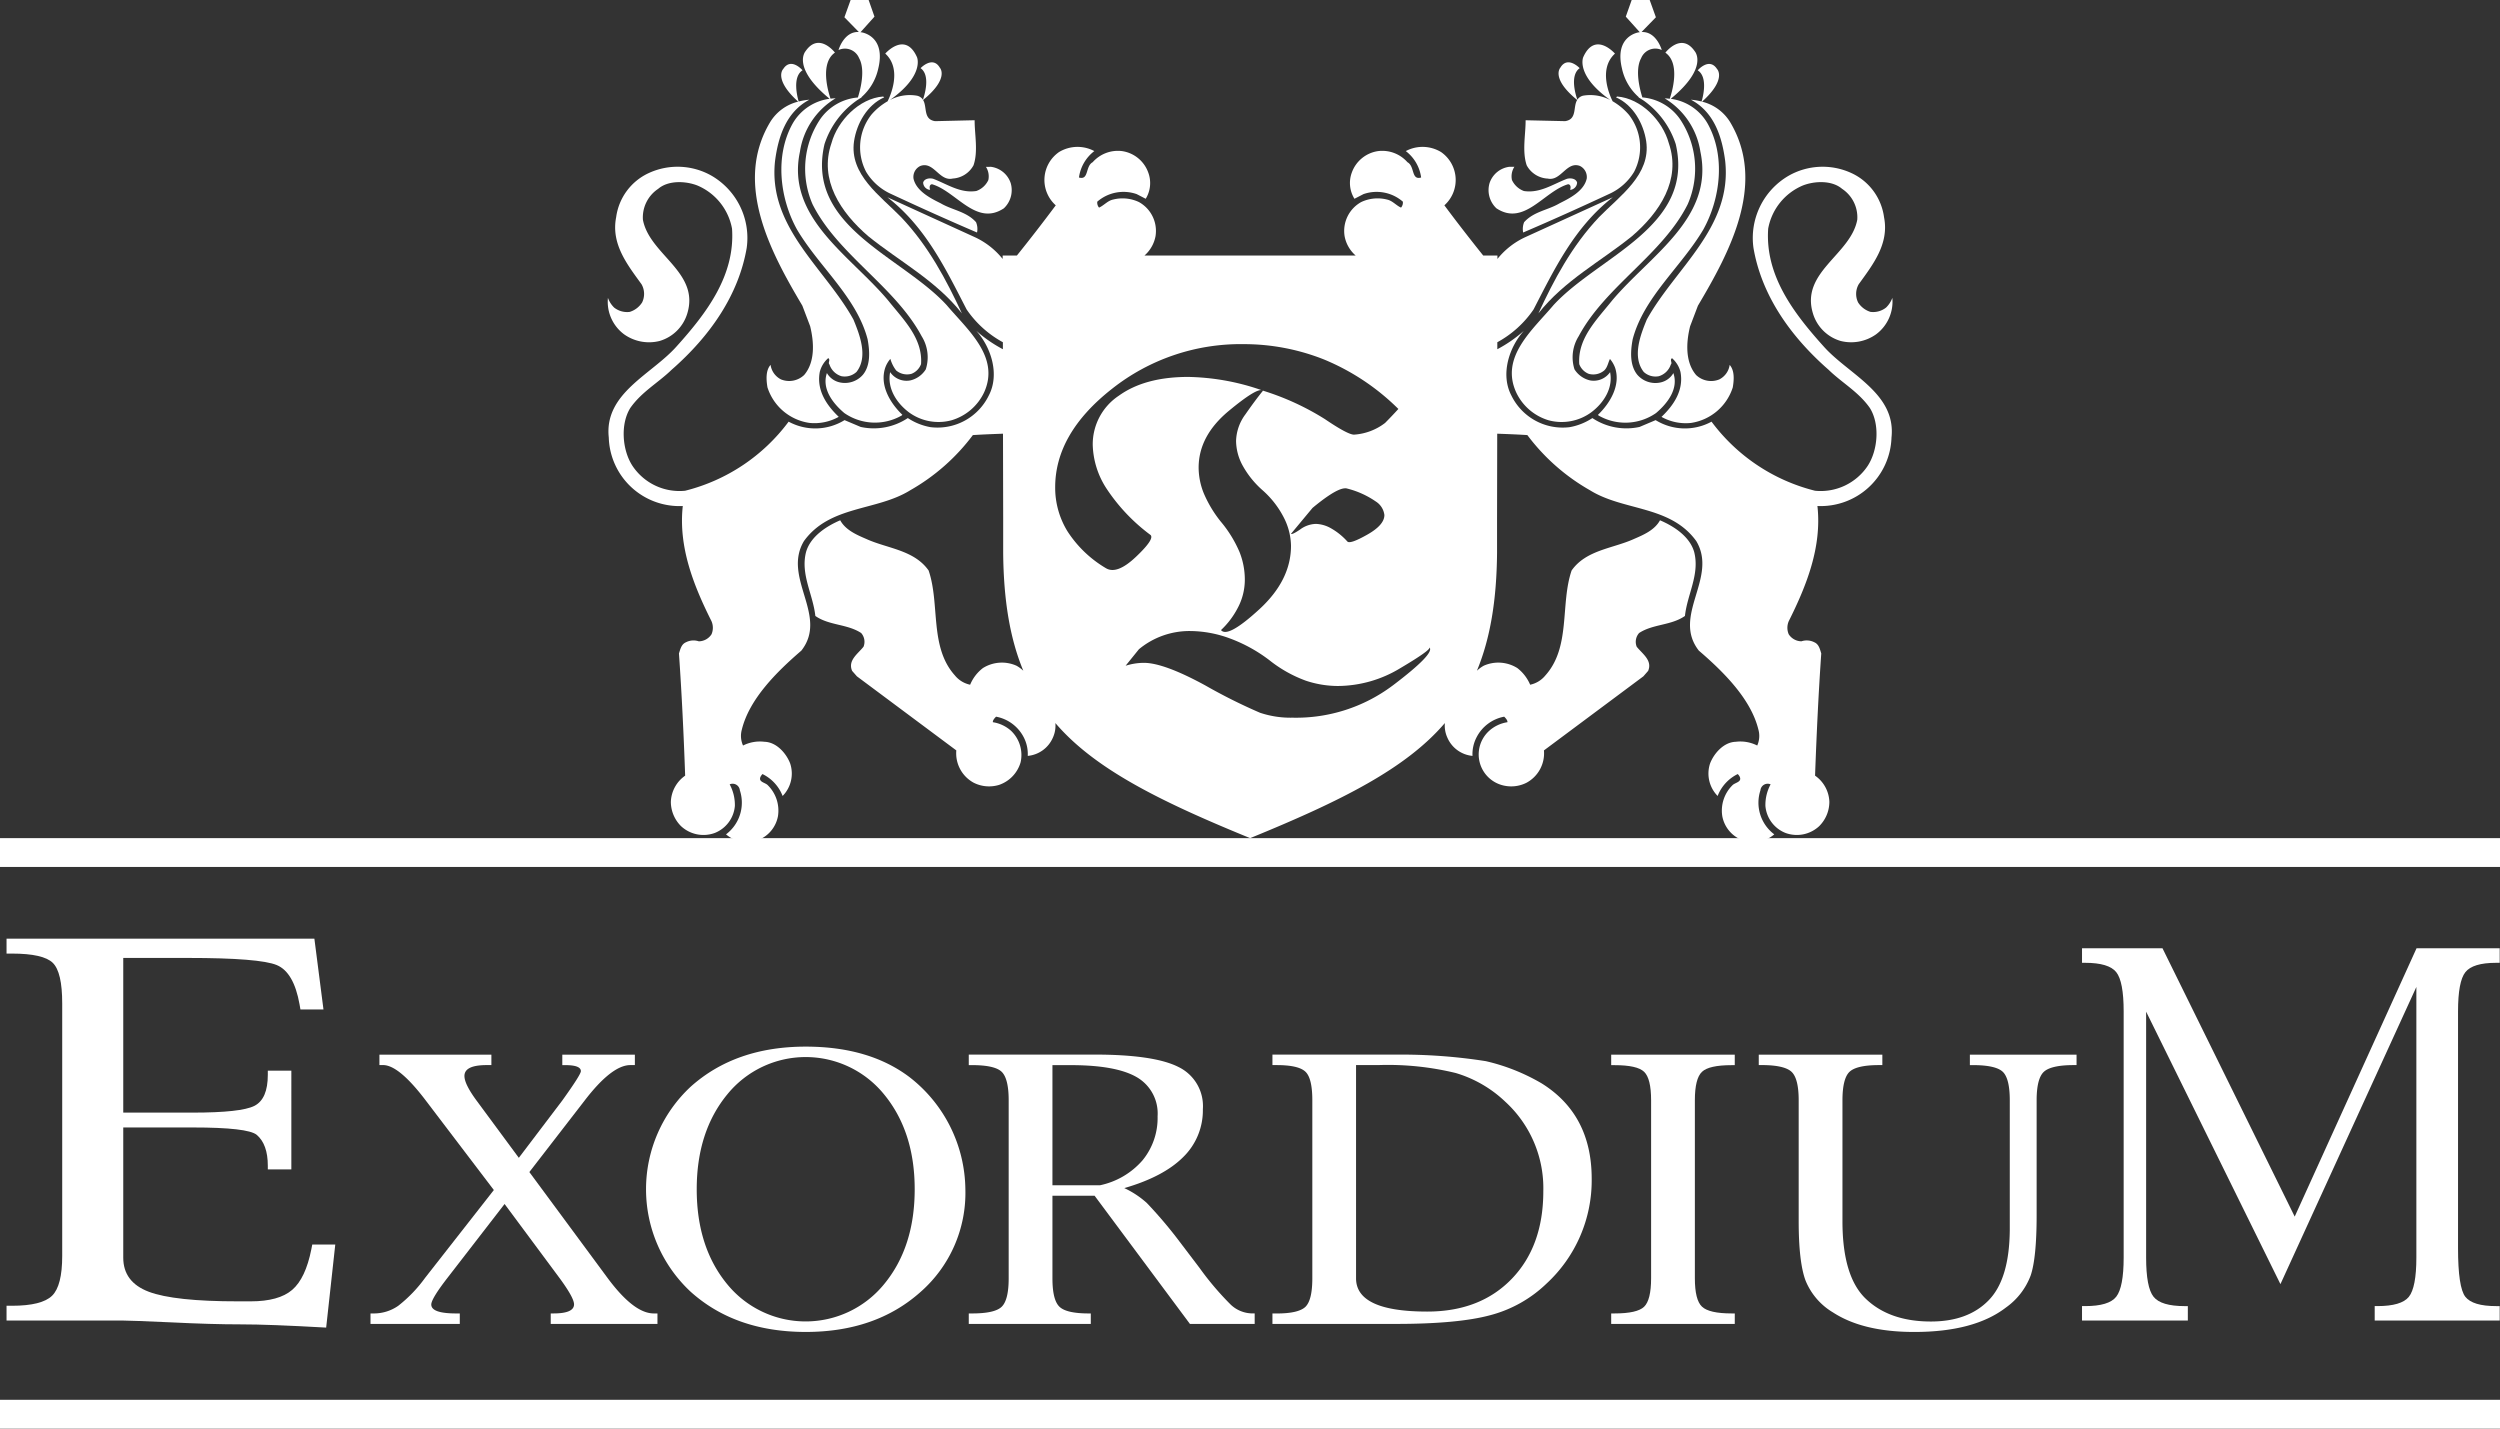 <svg xmlns="http://www.w3.org/2000/svg" width="378" height="216.005" viewBox="0 0 378 216.005">
  <rect x="0" y="0" width="378" height="216.005" fill="#333333" stroke="none"/>
  <g id="그룹_32" data-name="그룹 32" transform="translate(-27.988 -59.534)">
    <path id="패스_11" data-name="패스 11" d="M46.23,173.487v19.685q0,3.689,3.847,5.15t13.533,1.454h1.908c2.818,0,4.91-.577,6.258-1.737s2.311-3.205,2.895-6.147l.136-.7h3.48l-1.376,12.554q-8.664-.491-12.892-.487-4.492,0-10.587-.306c-3.976-.174-6.371-.271-7.189-.271H28.583v-2.237H29.4c3.016,0,5.035-.51,6.064-1.512S37,195.914,37,192.908v-38.18c0-3.151-.467-5.19-1.426-6.133-.95-.926-3.009-1.4-6.178-1.4h-.813v-2.25H75.129l1.374,10.7H73.02l-.135-.776c-.575-3.229-1.72-5.213-3.435-5.932s-6.195-1.082-13.442-1.082H46.23v23.387H56.752q7.283,0,9.309-1.022c1.349-.691,2.026-2.248,2.026-4.686V164.9h3.559V179.83H68.087v-.56c0-2.17-.565-3.726-1.683-4.673q-1.371-1.109-9.651-1.11Z" transform="translate(0.394 56.52)" fill="#fff"/>
    <path id="패스_12" data-name="패스 12" d="M81.974,178.079l-8.667,11.207q-2.413,3.121-2.418,3.991c0,.906,1.253,1.351,3.759,1.351H75.2v1.584H61.7v-1.584h.492a6.415,6.415,0,0,0,3.709-1.162,20.857,20.857,0,0,0,4.066-4.236L80.35,175.968,70,162.357q-4.013-5.277-6.4-5.284h-.552V155.5h16.93v1.577h-.716c-2.245,0-3.36.548-3.36,1.65,0,.818.607,2.044,1.823,3.7l6.4,8.669,6.575-8.669c1.868-2.609,2.807-4.079,2.807-4.437,0-.6-.786-.909-2.346-.909H90.7V155.5h10.972v1.577h-.685q-2.8,0-6.918,5.372l-8.35,10.8,11.866,16.069c2.632,3.536,4.942,5.309,6.951,5.309h.552v1.584H88.95v-1.584h.42c2.064,0,3.106-.457,3.106-1.373,0-.653-.7-1.927-2.092-3.84Z" transform="translate(22.308 63.499)" fill="#fff"/>
    <path id="패스_13" data-name="패스 13" d="M99.059,190.707q-4.626-5.608-4.623-14.379,0-8.724,4.636-14.357a15.269,15.269,0,0,1,23.676,0q4.644,5.641,4.644,14.357,0,8.769-4.644,14.379a15.307,15.307,0,0,1-23.689,0m29.233,1.142a19.914,19.914,0,0,0,6.763-15.53,21.732,21.732,0,0,0-8.448-16.941q-6.1-4.611-15.69-4.611-10.616,0-17.378,6.045a21.176,21.176,0,0,0,0,31.037q6.755,6.057,17.378,6.059,10.6,0,17.375-6.059" transform="translate(38.897 63.016)" fill="#fff"/>
    <path id="패스_14" data-name="패스 14" d="M128.788,157.086h2.753q6.887,0,10.017,1.834a6.333,6.333,0,0,1,3.129,5.894,10.1,10.1,0,0,1-2.28,6.668,11.7,11.7,0,0,1-6.413,3.765h-7.207Zm6.374,19.746,14.412,19.382h9.792v-1.587h-.392a4.823,4.823,0,0,1-3.2-1.3,44.1,44.1,0,0,1-4.759-5.6l-3.367-4.434a66.158,66.158,0,0,0-4.606-5.379,13.74,13.74,0,0,0-3.39-2.235c3.973-1.15,6.938-2.717,8.917-4.7a9.86,9.86,0,0,0,2.963-7.232,6.563,6.563,0,0,0-3.709-6.391q-3.694-1.864-12.694-1.866H116.137v1.594h.48q3.447,0,4.495,1.01c.7.681,1.059,2.112,1.059,4.3v26.928c0,2.19-.357,3.621-1.059,4.3s-2.2,1.01-4.495,1.01h-.48v1.587h18.45v-1.587h-.292c-2.263,0-3.745-.334-4.452-1.022s-1.055-2.114-1.055-4.284v-12.49Z" transform="translate(58.329 63.496)" fill="#fff"/>
    <path id="패스_15" data-name="패스 15" d="M159.837,157.076a43.394,43.394,0,0,1,11.639,1.2,18.435,18.435,0,0,1,7.5,4.345,17.722,17.722,0,0,1,5.748,13.525q0,8.31-4.779,13.257t-12.779,4.944q-10.758,0-10.756-5.03V157.076Zm2.637,39.138q9.345,0,14.211-1.314a19.31,19.31,0,0,0,8.514-4.774,21.225,21.225,0,0,0,6.84-15.874q0-9.681-7.554-14.4a29.912,29.912,0,0,0-8.458-3.368,82.293,82.293,0,0,0-13.553-.987H143.768v1.584h.646c2.207,0,3.653.336,4.35,1.007s1.034,2.112,1.034,4.31v26.925q0,3.275-1.034,4.3c-.7.676-2.144,1.014-4.35,1.014h-.646v1.584Z" transform="translate(76.613 63.496)" fill="#fff"/>
    <path id="패스_16" data-name="패스 16" d="M193.275,196.211H174.591v-1.584h.518c2.268,0,3.764-.337,4.462-1.014s1.055-2.115,1.055-4.3V162.394q0-3.283-1.055-4.3c-.7-.676-2.193-1.007-4.462-1.007h-.518V155.5h18.684v1.587H192.8c-2.273,0-3.765.331-4.482,1.007s-1.075,2.115-1.075,4.3v26.921c0,2.174.354,3.606,1.075,4.287s2.208,1.025,4.482,1.025h.479Z" transform="translate(97.009 63.499)" fill="#fff"/>
    <path id="패스_17" data-name="패스 17" d="M188.019,157.073V155.5h18.686v1.577h-.515c-2.258,0-3.742.347-4.448,1.017s-1.068,2.115-1.068,4.3v18.3q0,8.4,3.573,11.758,3.577,3.395,9.8,3.395,5.611,0,8.731-3.209,3.136-3.208,3.194-10.651v-19.59q0-3.278-1.053-4.3c-.7-.67-2.2-1.017-4.5-1.017h-.48V155.5h16.13v1.577h-.424c-2.295,0-3.8.347-4.522,1.017s-1.09,2.115-1.09,4.3v17.4q0,6.378-.887,9.056a10.412,10.412,0,0,1-3.747,4.877q-4.8,3.7-13.869,3.7c-5.158,0-9.236-.977-12.262-2.938a9.975,9.975,0,0,1-4.168-4.819c-.7-1.859-1.045-4.859-1.045-8.988V162.391q0-3.278-1.08-4.3c-.721-.67-2.222-1.017-4.5-1.017Z" transform="translate(105.894 63.499)" fill="#fff"/>
    <path id="패스_18" data-name="패스 18" d="M227.125,155.4v37.181c0,3.006.369,4.975,1.12,5.922s2.318,1.419,4.713,1.419h.474V202.1h-16V199.92h.474c2.393,0,3.958-.467,4.7-1.419s1.123-2.916,1.123-5.922V155.363q0-4.529-1.123-5.937t-4.7-1.411h-.474v-2.2H229.6l19.99,40.572,18.423-40.572h12.572v2.2h-.533c-2.368,0-3.91.474-4.654,1.411s-1.112,2.918-1.112,5.937v35.793q0,5.965,1.112,7.365c.744.932,2.287,1.4,4.654,1.4h.533V202.1h-18.9V199.92h.4q3.634,0,4.761-1.4c.754-.934,1.14-2.914,1.14-5.942V151.666L247.433,196.6Z" transform="translate(125.357 57.096)" fill="#fff"/>
    <path id="패스_19" data-name="패스 19" d="M182.229,70.013a8.015,8.015,0,0,0,2.544,4.241h-.088c.231.12.454.268.681.415a.629.629,0,0,0,.073.045l-.005-.007a13,13,0,0,1,4.9,6.62c2.908,12.513-11.63,16.895-18.477,24.334-3.2,3.794-8.086,7.845-5.648,13.2a7.911,7.911,0,0,0,4.92,4.224,7.58,7.58,0,0,0,6.479-1.245c1.871-1.421,3.274-3.651,2.8-6.037a3.013,3.013,0,0,1-3.043,1.246,3.8,3.8,0,0,1-2.341-1.672,6,6,0,0,1,.638-5.01c4.006-7.526,12.719-12.381,16.491-19.969a13.432,13.432,0,0,0-1.218-12.915,7.712,7.712,0,0,0-5.646-3.219c-.356-1.11-1.155-4.083-.214-5.884.018-.017.02-.037.03-.055a2.316,2.316,0,0,1,3.116-1.231s-.8-2.837-3.063-2.715l2.175-2.233-.941-2.616h-2.719l-.891,2.521,2.117,2.355a.925.925,0,0,1-.136.013s-3.814.5-2.531,5.59" transform="translate(91.026 0)" fill="#fff"/>
    <path id="패스_20" data-name="패스 20" d="M186.649,71.034a9.966,9.966,0,0,0-1.61-.273c3.563,1.883,4.721,5.708,5.183,9.264,1.1,10.075-7.526,16.158-11.855,23.982-.939,2.291-2.253,5.635-.455,7.92a2.62,2.62,0,0,0,2.288.64A2.735,2.735,0,0,0,182,110.8c.284-.276-.208-.691.184-.957a4.1,4.1,0,0,1,1.276,2.075c.525,2.745-1,5.027-2.868,6.8a7.5,7.5,0,0,0,4.45.917,7.838,7.838,0,0,0,6.328-5.376c.2-1.176.279-2.547-.469-3.4a2.916,2.916,0,0,1-1.58,2.2,3.29,3.29,0,0,1-3.495-.67c-1.678-1.974-1.505-4.967-.907-7.373l1.178-3.1c4.706-7.945,10.451-18.428,4.88-27.757a6.905,6.905,0,0,0-4.252-3.1c3.8-3.43,2.263-4.94,2.263-4.94-1.187-1.828-2.923.2-2.923.2,1.592,1.015.784,4.076.587,4.719" transform="translate(98.614 3.848)" fill="#fff"/>
    <path id="패스_21" data-name="패스 21" d="M184.6,71.819a11.411,11.411,0,0,1,5.409,8.071c2.13,10.047-7.662,15.7-13.393,22.551-2.3,2.885-5.191,5.681-4.922,9.566a2.5,2.5,0,0,0,1.437,1.469,2.569,2.569,0,0,0,2.331-.508c.515-.477.6-1.236.874-1.741a4.283,4.283,0,0,1,.786,1.359c.836,2.6-.723,5.269-2.6,7.089l.088.1a8.121,8.121,0,0,0,8.688-.369c1.786-1.512,3.428-3.7,2.626-6.044a2.972,2.972,0,0,1-1.971,1.421,3.616,3.616,0,0,1-3.485-1.173c-1.161-1.439-1.034-3.554-.7-5.352,1.68-6.4,7.35-10.956,10.685-16.607,2.622-4.733,3.375-11.2.613-16.075a7.537,7.537,0,0,0-5.54-3.684c5.786-4.764,3.639-7.177,3.639-7.177-2.027-2.969-4.452.2-4.452.2,2.325,1.62.994,6.009.661,6.969a7.284,7.284,0,0,0-.771-.06" transform="translate(95.079 2.584)" fill="#fff"/>
    <path id="패스_22" data-name="패스 22" d="M184.267,75.069c.749,5.058-4,8.277-7.132,11.492-4.116,4.349-6.843,9.528-9.168,14.548,3.943-5,9.419-7.845,14.148-11.67,4.171-3.581,7.481-8.516,5.57-14.07-.922-3.39-4.2-6.788-7.818-7.054l-.161.126c2.62,1.165,4.161,4,4.561,6.627" transform="translate(92.625 5.811)" fill="#fff"/>
    <path id="패스_23" data-name="패스 23" d="M170.276,83.854c2.034.479,2.855-2.655,4.894-1.906a1.861,1.861,0,0,1,1.04,1.913c-.42,1.883-2.552,2.961-4.108,3.739-1.758,1.042-3.887,1.225-5.356,2.851a2.732,2.732,0,0,0-.148,1.564c4.435-1.9,8.832-3.882,13.206-5.924a8.472,8.472,0,0,0,3.563-3.239,8,8,0,0,0-.794-8.651,9.456,9.456,0,0,0-2.446-2.027c-.339-.675-2.278-4.807.352-7.207,0,0-3.018-3.468-4.8.543,0,0-1.2,2.729,4.109,6.486a6.472,6.472,0,0,0-4.069-.68,1.42,1.42,0,0,0-.926.615c-.209-.577-1.21-3.661.352-4.764,0,0-1.825-1.946-2.93-.066,0,0-1.479,1.592,2.549,4.877-.651,1.059.02,2.926-1.82,3.2l-5.976-.135c.018,2.107-.555,4.7.168,6.818a3.827,3.827,0,0,0,3.139,2" transform="translate(91.692 2.674)" fill="#fff"/>
    <path id="패스_24" data-name="패스 24" d="M175.474,77.35c.432.03.419.587.282.821l.15.013a1.159,1.159,0,0,0,.921-1.087c-.166-.608-.975-.73-1.54-.567-2.1.8-4.091,2.218-6.5,1.844a3.217,3.217,0,0,1-1.813-1.667,2.654,2.654,0,0,1,.367-1.991l-.753-.007a3.641,3.641,0,0,0-3.009,2.5,3.779,3.779,0,0,0,1.049,3.779c4.194,2.773,7.187-2.577,10.849-3.644" transform="translate(89.62 10.043)" fill="#fff"/>
    <path id="패스_25" data-name="패스 25" d="M141.751,135.8c-.048.018-.025.005,0,0s.046.018,0,0h0c-.048-.018-.025-.008,0,0" transform="translate(75.26 50.461)" fill="#fff"/>
    <path id="패스_26" data-name="패스 26" d="M272.342,96.414a2.941,2.941,0,0,1,.1-2.75c2.145-2.974,4.626-6.1,3.824-10.135a8.6,8.6,0,0,0-4.995-6.7,10.387,10.387,0,0,0-9.444.442,10.876,10.876,0,0,0-5.3,10.916c1.213,7.074,5.494,13.289,11.359,18.417,2.034,1.981,4.513,3.32,6.231,5.764,1.545,2.456,1.226,6.4-.324,8.766a8.543,8.543,0,0,1-7.961,3.757,27.955,27.955,0,0,1-15.648-10.445,8.429,8.429,0,0,1-8.453-.233l-2.436,1.032a9.276,9.276,0,0,1-7.127-1.343,9.11,9.11,0,0,1-3.43,1.374,8.624,8.624,0,0,1-8.812-4.774c-1.68-3.189-.366-7.285,1.881-9.791a20.337,20.337,0,0,1-4.013,2.783l0-1.057a15.737,15.737,0,0,0,5.484-4.964c3.122-6.045,6.177-12.46,11.981-16.959l-13.224,6.029a11.657,11.657,0,0,0-4.224,3.3v-.513h-2.145c-2.021-2.523-3.947-5-5.876-7.594a5.143,5.143,0,0,0-.5-8.054,5.39,5.39,0,0,0-5.334-.148,6.035,6.035,0,0,1,2.32,3.995c-1.529.449-.929-1.7-2.069-2.311a5.075,5.075,0,0,0-4.428-1.683,4.97,4.97,0,0,0-3.973,3.215,4.523,4.523,0,0,0,.387,3.995l1.371-.708a6.057,6.057,0,0,1,5.947,1.143,1.158,1.158,0,0,1-.273.9c-.718-.307-1.279-1.03-2.092-1.211a5.805,5.805,0,0,0-3.923.367,4.989,4.989,0,0,0-2.521,5.151,5.092,5.092,0,0,0,1.678,2.943h-31.94a5.129,5.129,0,0,0,1.678-2.943,4.99,4.99,0,0,0-2.522-5.151,5.8,5.8,0,0,0-3.92-.367c-.818.181-1.379.9-2.1,1.211a1.159,1.159,0,0,1-.266-.9,6.057,6.057,0,0,1,5.951-1.143l1.371.708a4.549,4.549,0,0,0,.374-3.995,4.965,4.965,0,0,0-3.961-3.215,5.09,5.09,0,0,0-4.434,1.683c-1.135.611-.543,2.76-2.072,2.311a6.052,6.052,0,0,1,2.323-3.995,5.4,5.4,0,0,0-5.339.148,5.141,5.141,0,0,0-.492,8.054c-1.933,2.591-3.854,5.072-5.881,7.594h-2.149l0,.513a11.664,11.664,0,0,0-4.222-3.3L125.57,80.513c5.808,4.5,8.857,10.914,11.979,16.959a15.732,15.732,0,0,0,5.487,4.964l0,1.057a20.215,20.215,0,0,1-4.016-2.783c2.247,2.506,3.558,6.6,1.879,9.791a8.623,8.623,0,0,1-8.812,4.774,9.127,9.127,0,0,1-3.426-1.374,9.278,9.278,0,0,1-7.124,1.343l-2.441-1.032a8.432,8.432,0,0,1-8.455.233,27.948,27.948,0,0,1-15.65,10.445,8.53,8.53,0,0,1-7.955-3.757c-1.554-2.363-1.866-6.31-.327-8.766,1.717-2.444,4.194-3.784,6.235-5.764,5.864-5.128,10.138-11.343,11.356-18.417a10.88,10.88,0,0,0-5.294-10.916,10.4,10.4,0,0,0-9.449-.442,8.605,8.605,0,0,0-4.993,6.7c-.8,4.04,1.678,7.16,3.832,10.135a2.94,2.94,0,0,1,.095,2.75,3.4,3.4,0,0,1-1.879,1.436,3.156,3.156,0,0,1-2.361-.66,3.918,3.918,0,0,1-.932-1.457,6.125,6.125,0,0,0,2.458,5.517,6.513,6.513,0,0,0,5.341,1,6.184,6.184,0,0,0,4.191-4.133c1.946-6.293-5.71-8.9-6.7-14.2a5.187,5.187,0,0,1,2.316-4.679c1.515-1.3,4.108-1.195,5.889-.512a8.8,8.8,0,0,1,5.269,6.537c.487,7.036-3.789,12.7-8.363,17.782-3.769,4.271-11,7.077-10.273,13.8A10.691,10.691,0,0,0,94.637,127.2c-.685,6.211,1.655,12.052,4.334,17.4a2.491,2.491,0,0,1,.012,1.991,2.32,2.32,0,0,1-1.923,1.067,2.5,2.5,0,0,0-1.936.141c-.713.3-.859,1.063-1.065,1.693.417,6.014.721,12.283.936,18.478a5.052,5.052,0,0,0-2.162,3.955,5.211,5.211,0,0,0,1.544,3.682,4.979,4.979,0,0,0,5.088,1.03,4.83,4.83,0,0,0,3.048-4.094,6.588,6.588,0,0,0-.786-3.259,1.1,1.1,0,0,1,1.54.9,5.988,5.988,0,0,1-2.094,6.66,4.887,4.887,0,0,0,4.847.874,4.817,4.817,0,0,0,3.011-3.639,5.393,5.393,0,0,0-1.527-4.651c-.391-.435-1.484-.475-1.108-1.3a1.693,1.693,0,0,1,.293-.4,6.163,6.163,0,0,1,3.044,3.313,4.838,4.838,0,0,0,1.142-4.91c-.578-1.522-2.057-3.227-3.873-3.282a5.646,5.646,0,0,0-3.255.565,3.545,3.545,0,0,1-.183-2.4c1.133-4.643,5.284-8.751,9-11.949,4.138-5.271-2.923-11.006.392-16.562,3.923-5.426,10.971-4.518,16.062-7.68a30.846,30.846,0,0,0,9.48-8.348c1.534-.1,3.049-.153,4.555-.211l.028,12.77v5.238c.065,7.2,1.025,12.971,3.044,17.835a5.1,5.1,0,0,0-1.042-.764,5.412,5.412,0,0,0-5.063.356,6.092,6.092,0,0,0-1.934,2.521,4.019,4.019,0,0,1-2.3-1.4c-3.885-4.315-2.235-10.783-3.98-15.874-2.2-3.112-6.225-3.313-9.4-4.754-1.432-.618-3.146-1.336-3.965-2.835-2.042.876-4.473,2.409-5.161,4.781-.876,3.385,1.044,6.386,1.4,9.683,2.067,1.459,4.824,1.2,6.926,2.579a2,2,0,0,1,.359,2.075c-.826,1.054-2.413,2.059-1.723,3.654l.723.823,15.03,11.2a5.054,5.054,0,0,0,2.654,4.9,5.161,5.161,0,0,0,3.832.307,5.108,5.108,0,0,0,3.237-3.418,5.055,5.055,0,0,0-1.432-4.741,5.293,5.293,0,0,0-2.762-1.311c-.045-.277.249-.608.482-.837a5.926,5.926,0,0,1,4.189,3.129,5.484,5.484,0,0,1,.6,2.8,4.6,4.6,0,0,0,3.8-2.76,4.347,4.347,0,0,0,.377-2.205c5.868,6.856,15.554,11.73,29.449,17.4,13.89-5.67,23.578-10.544,29.442-17.4a4.383,4.383,0,0,0,.379,2.205,4.6,4.6,0,0,0,3.8,2.76,5.521,5.521,0,0,1,.61-2.8,5.911,5.911,0,0,1,4.182-3.129c.233.229.53.56.49.837a5.306,5.306,0,0,0-2.77,1.311,4.814,4.814,0,0,0,1.81,8.159,5.142,5.142,0,0,0,3.825-.307,5.053,5.053,0,0,0,2.655-4.9l15.033-11.2.721-.823c.685-1.6-.9-2.6-1.728-3.654a2,2,0,0,1,.366-2.075c2.1-1.378,4.849-1.12,6.928-2.579.356-3.3,2.268-6.3,1.392-9.683-.686-2.371-3.117-3.905-5.165-4.781-.816,1.5-2.531,2.217-3.957,2.835-3.182,1.441-7.214,1.642-9.405,4.754-1.743,5.091-.093,11.559-3.973,15.874a4.045,4.045,0,0,1-2.295,1.4,6.284,6.284,0,0,0-1.943-2.521,5.43,5.43,0,0,0-5.072-.356,5.163,5.163,0,0,0-1.037.764c2.016-4.864,2.983-10.637,3.046-17.835v-5.238l.025-12.77c1.5.058,3.018.111,4.556.211a30.86,30.86,0,0,0,9.478,8.348c5.095,3.162,12.144,2.255,16.064,7.68,3.318,5.557-3.737,11.291.387,16.562,3.726,3.2,7.878,7.307,9.007,11.949a3.554,3.554,0,0,1-.18,2.4,5.644,5.644,0,0,0-3.257-.565c-1.811.055-3.292,1.76-3.874,3.282a4.84,4.84,0,0,0,1.145,4.91,6.157,6.157,0,0,1,3.038-3.313,1.468,1.468,0,0,1,.3.4c.376.829-.713.869-1.107,1.3a5.394,5.394,0,0,0-1.529,4.651,4.817,4.817,0,0,0,3.011,3.639,4.894,4.894,0,0,0,4.852-.874,5.98,5.98,0,0,1-2.094-6.66,1.1,1.1,0,0,1,1.539-.9,6.551,6.551,0,0,0-.786,3.259,4.819,4.819,0,0,0,3.051,4.094,4.963,4.963,0,0,0,5.078-1.03A5.193,5.193,0,0,0,268,171.923a5.033,5.033,0,0,0-2.162-3.955c.223-6.195.52-12.465.936-18.478-.2-.63-.351-1.394-1.059-1.693a2.508,2.508,0,0,0-1.939-.141,2.329,2.329,0,0,1-1.923-1.067,2.506,2.506,0,0,1,.013-1.991c2.675-5.347,5.017-11.188,4.329-17.4a10.71,10.71,0,0,0,11.2-10.356c.72-6.725-6.517-9.532-10.283-13.8-4.575-5.083-8.85-10.746-8.362-17.782a8.787,8.787,0,0,1,5.271-6.537c1.778-.683,4.375-.786,5.892.512a5.161,5.161,0,0,1,2.306,4.679c-.984,5.3-8.639,7.908-6.692,14.2a6.182,6.182,0,0,0,4.189,4.133,6.506,6.506,0,0,0,5.337-1,6.148,6.148,0,0,0,2.468-5.517,3.9,3.9,0,0,1-.94,1.457,3.15,3.15,0,0,1-2.36.66,3.421,3.421,0,0,1-1.883-1.436m-69.506,16.117c-.666.731-1.341,1.439-2.009,2.112a8.623,8.623,0,0,1-4.7,1.768c-.615,0-2.07-.769-4.364-2.326a39.51,39.51,0,0,0-9.394-4.322c-.852,1.053-1.735,2.252-2.66,3.581a7.042,7.042,0,0,0-1.411,4.028,7.975,7.975,0,0,0,.931,3.6,13.937,13.937,0,0,0,3.1,3.868,14.03,14.03,0,0,1,3.229,4.188,9.651,9.651,0,0,1,1.045,4.191q0,5.2-4.792,9.6t-5.791,3.141a12.388,12.388,0,0,0,2.491-3.272,9.078,9.078,0,0,0,1.11-4.443,11.257,11.257,0,0,0-.793-4.065,18.218,18.218,0,0,0-2.868-4.651,18.215,18.215,0,0,1-2.539-4.236,10.446,10.446,0,0,1-.784-3.9q0-4.776,4.537-8.554c2.906-2.411,4.588-3.421,5.121-3.106a.08.08,0,0,0-.043-.015,35.421,35.421,0,0,0-11.2-2.034q-6.54,0-10.484,2.842a8.814,8.814,0,0,0-3.942,7.466,12.677,12.677,0,0,0,2.117,6.625,27.8,27.8,0,0,0,6.612,6.958c.452.392-.283,1.5-2.194,3.31s-3.42,2.39-4.541,1.718a17.5,17.5,0,0,1-5.813-5.575,12.567,12.567,0,0,1-1.859-6.66q0-8.141,8.594-14.889a31.343,31.343,0,0,1,19.907-6.752,32.767,32.767,0,0,1,12.16,2.326,34.772,34.772,0,0,1,11.23,7.476M186.6,131.4c1.06-1.27,2.145-2.582,3.259-3.917q4.013-3.333,5.264-2.916a13.335,13.335,0,0,1,4.306,1.954,2.81,2.81,0,0,1,1.291,2.042q0,1.505-2.594,2.968c-1.722.975-2.725,1.321-3,1.039a9.837,9.837,0,0,0-2.549-2.041,4.91,4.91,0,0,0-2.213-.625,4.176,4.176,0,0,0-2.373.836c-.816.555-1.275.774-1.388.66m15.356,22.952a24.339,24.339,0,0,1-15.132,4.852,14.543,14.543,0,0,1-4.9-.741,82.648,82.648,0,0,1-8.309-4.151q-6.239-3.4-9.266-3.4a9.307,9.307,0,0,0-2.763.439l2.012-2.491a11.952,11.952,0,0,1,7.8-2.757,17.515,17.515,0,0,1,5.912,1.1,22.934,22.934,0,0,1,6.075,3.352,19.6,19.6,0,0,0,5.457,3.056,15.393,15.393,0,0,0,4.862.8,18.335,18.335,0,0,0,9.427-2.7c3.044-1.8,4.508-2.842,4.409-3.126q.828.922-5.583,5.769m-19.57-44.612c-.02-.02-.071.007-.095-.007a.771.771,0,0,1,.08.028c.005-.008.005-.015.015-.022" transform="translate(36.588 8.844)" fill="#fff"/>
    <path id="패스_27" data-name="패스 27" d="M106.295,67.1a2.312,2.312,0,0,1,3.112,1.231.423.423,0,0,1,.033.058c.942,1.8.14,4.771-.219,5.884a7.717,7.717,0,0,0-5.65,3.215,13.459,13.459,0,0,0-1.208,12.921c3.775,7.581,12.486,12.44,16.5,19.962a5.989,5.989,0,0,1,.626,5.01,3.755,3.755,0,0,1-2.341,1.672A3,3,0,0,1,114.1,115.8c-.474,2.391.929,4.621,2.795,6.042a7.561,7.561,0,0,0,6.476,1.24,7.92,7.92,0,0,0,4.935-4.219c2.434-5.357-2.459-9.409-5.663-13.2-6.845-7.443-21.371-11.821-18.47-24.334a12.985,12.985,0,0,1,4.9-6.617v0a.875.875,0,0,0,.076-.052c.221-.141.445-.289.673-.409a.385.385,0,0,1-.09,0,7.994,7.994,0,0,0,2.546-4.242c1.283-5.1-2.517-5.588-2.517-5.588a1.224,1.224,0,0,1-.143-.015l2.112-2.355-.884-2.521h-2.722l-.939,2.616,2.178,2.227c-2.267-.115-3.069,2.722-3.069,2.722" transform="translate(48.478 0)" fill="#fff"/>
    <path id="패스_28" data-name="패스 28" d="M105.029,105.013c.59,2.406.774,5.4-.909,7.373a3.289,3.289,0,0,1-3.5.666,2.924,2.924,0,0,1-1.577-2.2c-.748.859-.663,2.227-.47,3.4a7.839,7.839,0,0,0,6.331,5.376,7.5,7.5,0,0,0,4.447-.917c-1.863-1.771-3.383-4.046-2.866-6.793a4.127,4.127,0,0,1,1.279-2.085c.386.274-.095.683.184.959a2.737,2.737,0,0,0,1.795,1.771,2.618,2.618,0,0,0,2.292-.641c1.791-2.283.484-5.627-.462-7.918C107.249,96.177,98.623,90.1,99.72,80.025c.464-3.556,1.632-7.385,5.186-9.261a9.24,9.24,0,0,0-1.613.269c-.188-.645-1-3.7.585-4.719,0,0-1.733-2.031-2.918-.2,0,0-1.542,1.505,2.258,4.94a6.878,6.878,0,0,0-4.241,3.1c-5.575,9.329.168,19.813,4.874,27.754Z" transform="translate(45.455 3.848)" fill="#fff"/>
    <path id="패스_29" data-name="패스 29" d="M106.366,71.887a7.564,7.564,0,0,0-5.54,3.684c-2.76,4.879-2,11.343.62,16.075,3.33,5.651,9.006,10.21,10.678,16.6.329,1.808.467,3.917-.7,5.356a3.611,3.611,0,0,1-3.476,1.173,2.981,2.981,0,0,1-1.977-1.421c-.8,2.341.841,4.531,2.627,6.044a8.123,8.123,0,0,0,8.689.369l.093-.1c-1.893-1.82-3.445-4.492-2.6-7.089a4.141,4.141,0,0,1,.786-1.366,5.274,5.274,0,0,0,.872,1.748,2.56,2.56,0,0,0,2.33.508,2.512,2.512,0,0,0,1.436-1.469c.274-3.885-2.619-6.678-4.922-9.558-5.725-6.861-15.525-12.513-13.388-22.559a11.388,11.388,0,0,1,5.4-8.071,7.739,7.739,0,0,0-.776.06c-.329-.96-1.657-5.349.668-6.969,0,0-2.423-3.169-4.452-.2,0,0-2.15,2.413,3.636,7.177" transform="translate(47.046 2.584)" fill="#fff"/>
    <path id="패스_30" data-name="패스 30" d="M103.866,75.37c-1.919,5.557,1.4,10.492,5.57,14.073,4.729,3.822,10.208,6.665,14.151,11.664-2.331-5.012-5.05-10.193-9.178-14.538-3.127-3.222-7.875-6.441-7.129-11.5.4-2.63,1.943-5.462,4.563-6.632l-.164-.121c-3.613.269-6.893,3.664-7.813,7.054" transform="translate(49.84 5.811)" fill="#fff"/>
    <path id="패스_31" data-name="패스 31" d="M110.4,72.177a9.27,9.27,0,0,0-2.448,2.024,7.98,7.98,0,0,0-.791,8.644,8.461,8.461,0,0,0,3.559,3.245c4.375,2.042,8.77,4.028,13.206,5.924a2.6,2.6,0,0,0-.153-1.564c-1.459-1.624-3.589-1.816-5.344-2.851-1.569-.776-3.694-1.863-4.109-3.739a1.833,1.833,0,0,1,1.037-1.906c2.041-.753,2.855,2.378,4.9,1.9a3.825,3.825,0,0,0,3.137-2c.731-2.109.151-4.713.171-6.815l-5.98.141c-1.834-.276-1.167-2.142-1.816-3.2,4.031-3.29,2.541-4.874,2.541-4.874-1.092-1.879-2.92.061-2.92.061,1.56,1.1.558,4.184.357,4.764a1.426,1.426,0,0,0-.936-.608,6.366,6.366,0,0,0-4.07.673c5.316-3.762,4.109-6.486,4.109-6.486-1.783-4.008-4.8-.547-4.8-.547,2.632,2.4.695,6.539.354,7.213" transform="translate(51.789 2.674)" fill="#fff"/>
    <path id="패스_32" data-name="패스 32" d="M113.523,76.53c-.557-.163-1.371-.038-1.537.567a1.154,1.154,0,0,0,.916,1.087l.153-.015c-.136-.233-.153-.793.279-.819,3.666,1.072,6.658,6.418,10.856,3.638a3.778,3.778,0,0,0,1.045-3.775,3.641,3.641,0,0,0-3-2.5l-.753.012a2.663,2.663,0,0,1,.361,1.991,3.185,3.185,0,0,1-1.813,1.653c-2.408.382-4.409-1.037-6.506-1.838" transform="translate(55.582 10.043)" fill="#fff"/>
    <rect id="사각형_4" data-name="사각형 4" width="378" height="4.356" transform="translate(27.988 186.26)" fill="#fff"/>
    <rect id="사각형_5" data-name="사각형 5" width="378" height="4.356" transform="translate(27.988 271.183)" fill="#fff"/>
  </g>
</svg>
